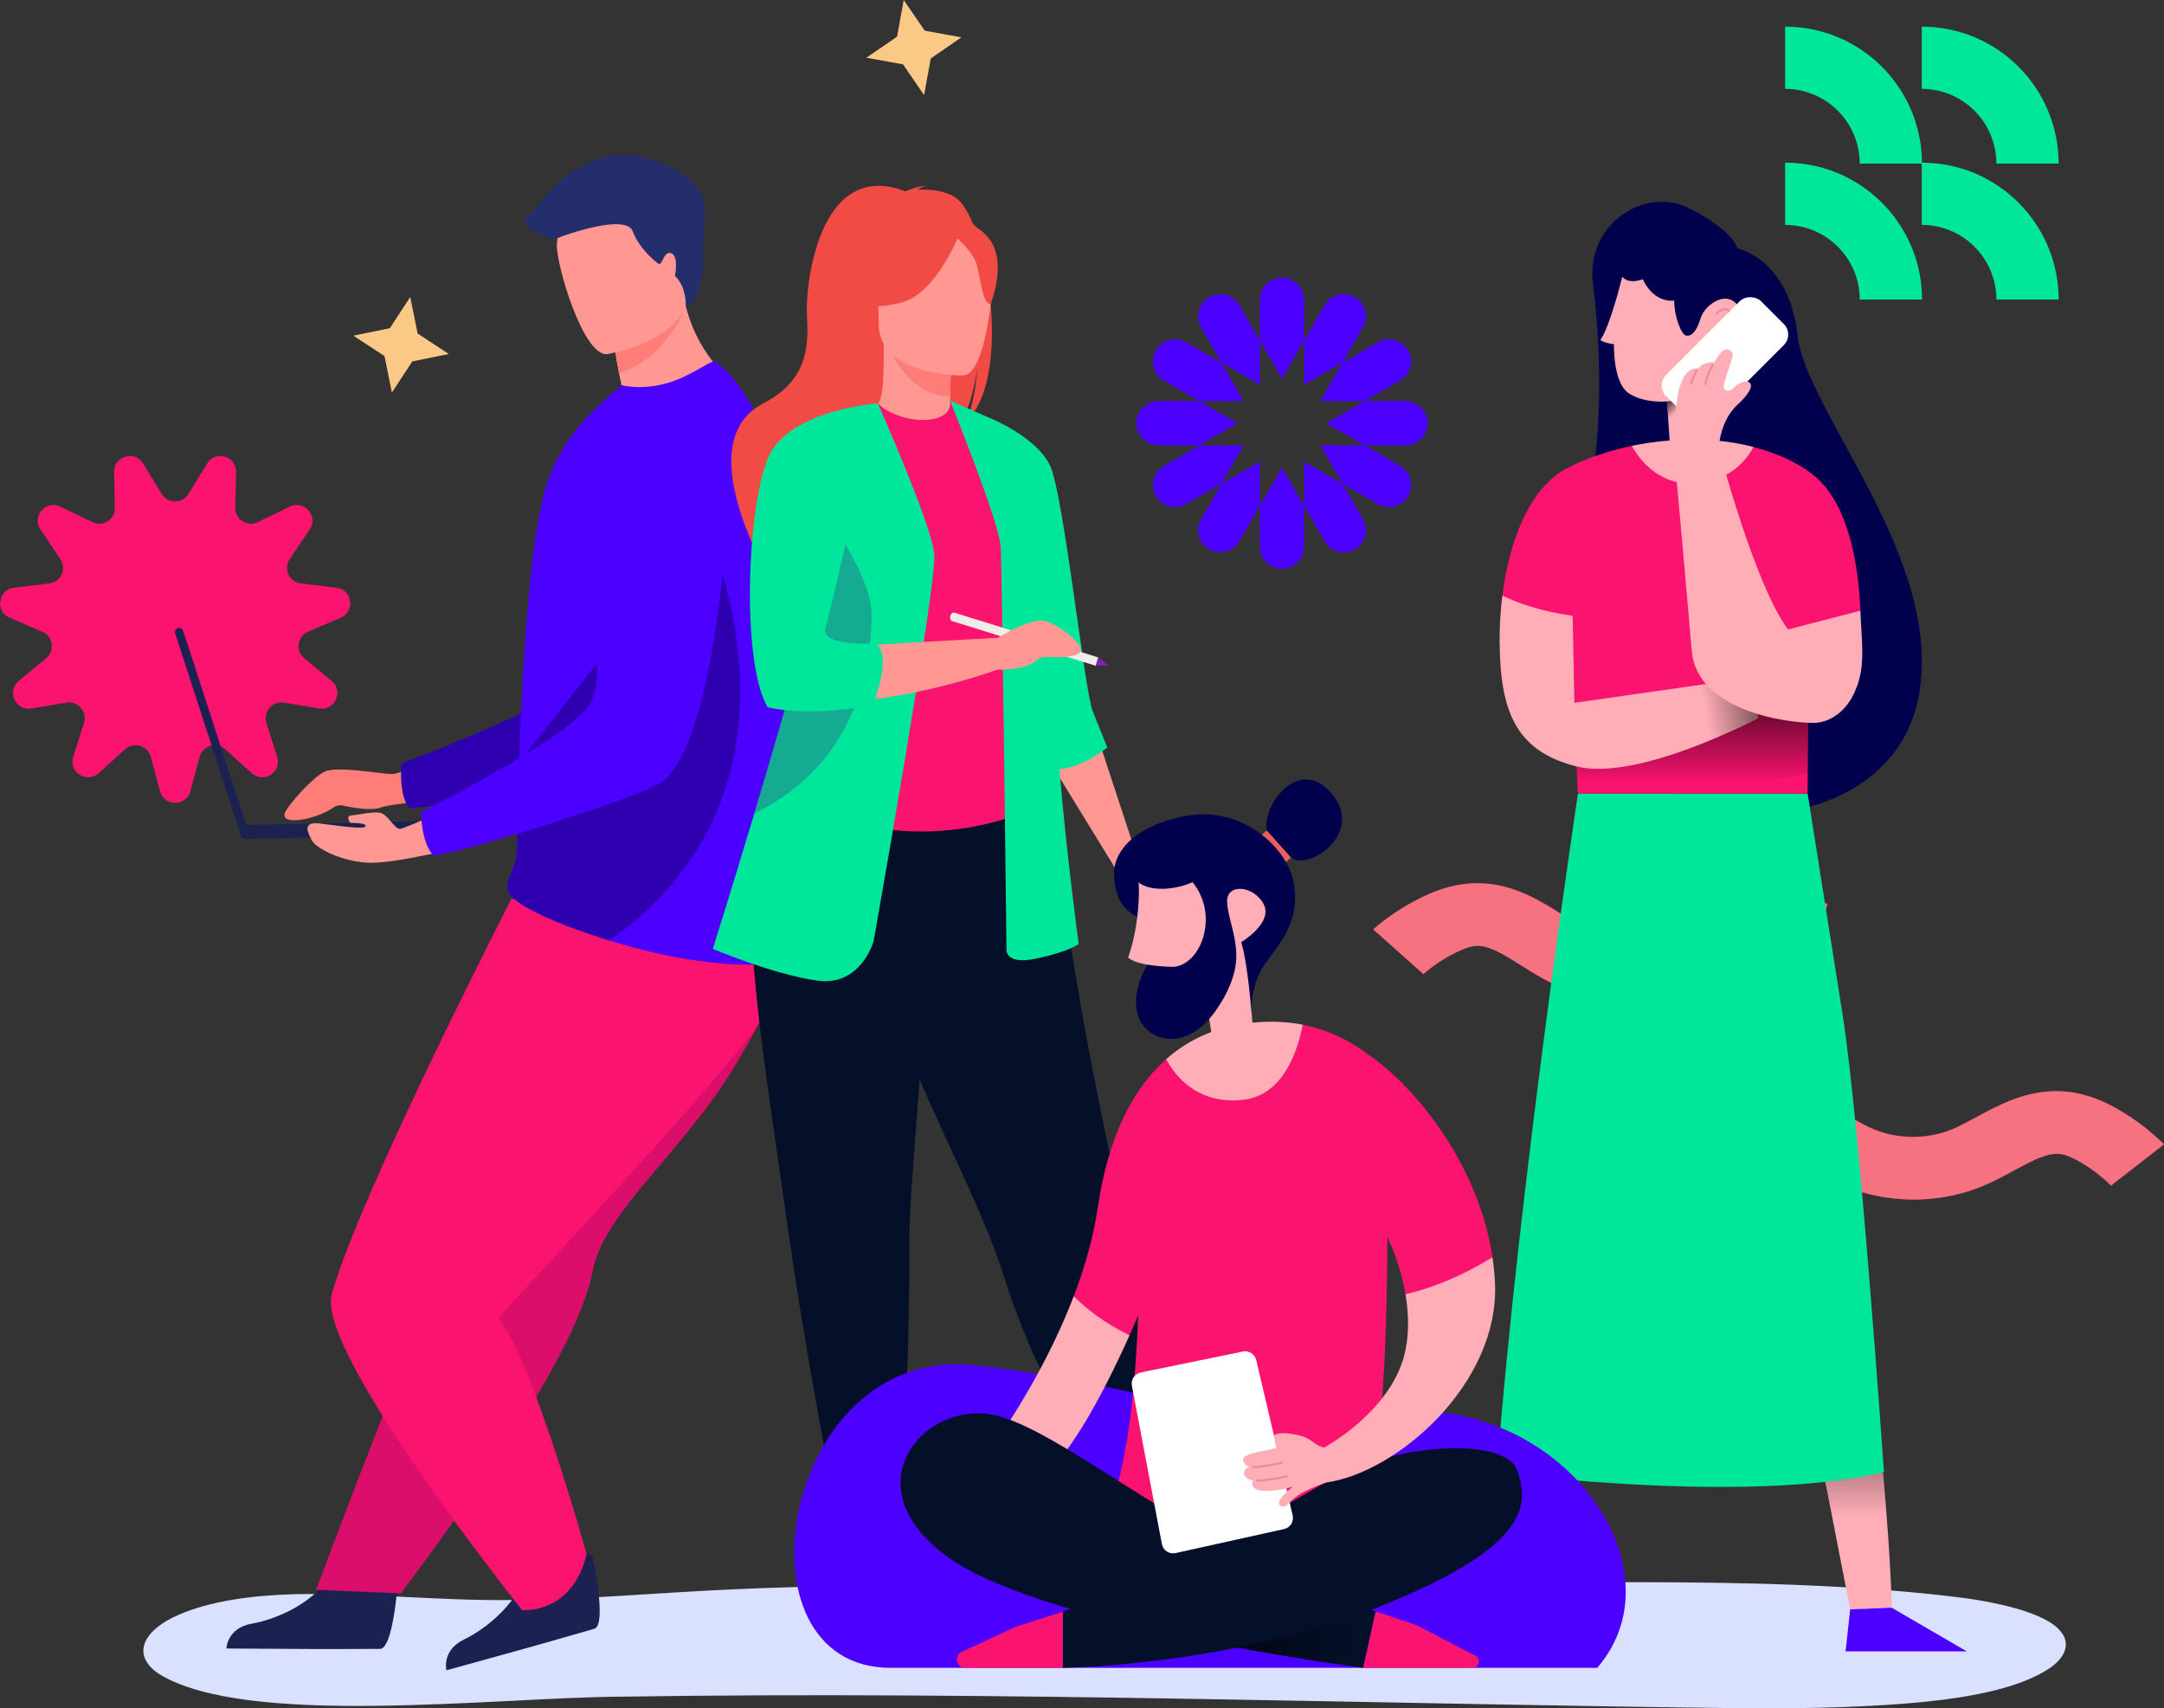 <?xml version="1.0" encoding="UTF-8"?><svg xmlns="http://www.w3.org/2000/svg" xmlns:xlink="http://www.w3.org/1999/xlink" viewBox="0 0 516.01 407.32"><rect x="0" y="0" width="516.01" height="407.32" fill="#333333" stroke="none"/><defs><style>.cls-1{fill:#ff9792;}.cls-2{fill:#2e00b0;}.cls-3{fill:#482480;opacity:.3;}.cls-3,.cls-4{isolation:isolate;}.cls-5{fill:#01004c;}.cls-6{fill:#e95f5c;}.cls-7{fill:#dae1ff;}.cls-8{fill:#eb3668;}.cls-9{fill:#fb1370;}.cls-10{fill:#ffadb7;}.cls-11{fill:#7f22ba;}.cls-12{fill:#1b2251;}.cls-13{fill:#db0e6b;}.cls-14{fill:none;stroke:#ef8998;stroke-linecap:round;stroke-miterlimit:10;stroke-width:.5px;}.cls-15{fill:#fbc986;}.cls-16{fill:#242e6c;}.cls-17{fill:#fff;}.cls-18{fill:#04102a;}.cls-19{fill:#00e69a;}.cls-20{fill:#ff7d78;}.cls-21{fill:#efecea;}.cls-22{fill:#4c00ff;}.cls-23{fill:url(#linear-gradient);}.cls-23,.cls-24,.cls-25,.cls-26,.cls-27,.cls-28{opacity:.5;}.cls-23,.cls-24,.cls-25,.cls-26,.cls-27,.cls-28,.cls-29{mix-blend-mode:overlay;}.cls-30{fill:#f49a89;mix-blend-mode:screen;opacity:.7;}.cls-31{fill:#f24b46;}.cls-24{fill:url(#linear-gradient-2);}.cls-25{fill:url(#linear-gradient-3);}.cls-26{fill:url(#linear-gradient-6);}.cls-27{fill:url(#linear-gradient-7);}.cls-28{fill:url(#linear-gradient-5);}.cls-29{fill:url(#linear-gradient-4);opacity:.75;}</style><linearGradient id="linear-gradient" x1="441.36" y1="362.89" x2="441.36" y2="341.08" gradientUnits="userSpaceOnUse"><stop offset=".06" stop-color="#000" stop-opacity="0"/><stop offset="1" stop-color="#000"/></linearGradient><linearGradient id="linear-gradient-2" x1="364.62" y1="361.62" x2="364.62" y2="340.79" xlink:href="#linear-gradient"/><linearGradient id="linear-gradient-3" x1="437.34" y1="163.94" x2="437.34" y2="155.22" gradientUnits="userSpaceOnUse"><stop offset="0" stop-color="#000"/><stop offset=".92" stop-color="#000" stop-opacity="0"/></linearGradient><linearGradient id="linear-gradient-4" x1="401.48" y1="97.87" x2="398.56" y2="94.73" gradientUnits="userSpaceOnUse"><stop offset=".21" stop-color="#000" stop-opacity="0"/><stop offset="1" stop-color="#000"/></linearGradient><linearGradient id="linear-gradient-5" x1="403.38" y1="187.59" x2="403.38" y2="164.54" gradientUnits="userSpaceOnUse"><stop offset=".03" stop-color="#000" stop-opacity="0"/><stop offset=".69" stop-color="#000"/></linearGradient><linearGradient id="linear-gradient-6" x1="405.59" y1="170.12" x2="418.94" y2="167.77" gradientUnits="userSpaceOnUse"><stop offset=".08" stop-color="#000" stop-opacity="0"/><stop offset="1" stop-color="#000"/></linearGradient><linearGradient id="linear-gradient-7" x1="277.01" y1="384.59" x2="328.02" y2="384.59" gradientUnits="userSpaceOnUse"><stop offset=".42" stop-color="#000"/><stop offset=".94" stop-color="#000" stop-opacity="0"/></linearGradient></defs><g class="cls-4"><g id="Livello_2"><g id="Livello_1-2"><path class="cls-9" d="M353.09,210.59c8,.26,14.31,4.24,19.46,7.49,2.06,1.3,4.01,2.53,5.87,3.43,5.45,2.64,12.43,3.07,18.2,1.12,1.84-.62,3.76-1.53,5.79-2.48,2.06-.97,4.18-1.97,6.55-2.84,8.29-3.06,17.8-3.71,26.8-1.83l-3.78,14.52c-5.53-1.16-11.34-.77-16.36,1.08-1.64.6-3.33,1.4-5.12,2.24-2.4,1.13-4.88,2.3-7.71,3.25-10.45,3.52-22.57,2.78-32.44-1.99-2.75-1.33-5.21-2.88-7.6-4.38-4.1-2.58-7.64-4.82-10.66-4.68-1.3.06-2.97.6-5.1,1.67-2.74,1.37-5.29,3.07-7.58,5.06l-11.97-10.66c3.34-2.91,7.08-5.4,11.1-7.41,2.85-1.42,7.25-3.34,12.56-3.57.66-.03,1.32-.03,1.96-.01Z"/><path class="cls-30" d="M353.09,210.59c8,.26,14.31,4.24,19.46,7.49,2.06,1.3,4.01,2.53,5.87,3.43,5.45,2.64,12.43,3.07,18.2,1.12,1.84-.62,3.76-1.53,5.79-2.48,2.06-.97,4.18-1.97,6.55-2.84,8.29-3.06,17.8-3.71,26.8-1.83l-3.78,14.52c-5.53-1.16-11.34-.77-16.36,1.08-1.64.6-3.33,1.4-5.12,2.24-2.4,1.13-4.88,2.3-7.71,3.25-10.45,3.52-22.57,2.78-32.44-1.99-2.75-1.33-5.21-2.88-7.6-4.38-4.1-2.58-7.64-4.82-10.66-4.68-1.3.06-2.97.6-5.1,1.67-2.74,1.37-5.29,3.07-7.58,5.06l-11.97-10.66c3.34-2.91,7.08-5.4,11.1-7.41,2.85-1.42,7.25-3.34,12.56-3.57.66-.03,1.32-.03,1.96-.01Z"/><path class="cls-9" d="M491.16,260.17c-8-.26-14.56,3.29-19.91,6.19-2.14,1.16-4.17,2.26-6.08,3.03-5.62,2.27-12.61,2.24-18.24-.09-1.8-.74-3.65-1.77-5.61-2.86-1.99-1.1-4.04-2.24-6.35-3.27-8.07-3.6-17.52-4.88-26.62-3.6l2.81,14.74c5.6-.79,11.37-.02,16.25,2.16,1.59.71,3.23,1.62,4.96,2.58,2.32,1.29,4.72,2.62,7.48,3.76,10.19,4.21,22.34,4.27,32.5.16,2.84-1.15,5.39-2.53,7.87-3.87,4.26-2.31,7.94-4.3,10.94-3.97,1.29.14,2.92.8,4.98,2,2.64,1.54,5.08,3.41,7.23,5.55l12.64-9.84c-3.14-3.12-6.7-5.86-10.59-8.13-2.75-1.61-7.02-3.81-12.3-4.39-.66-.07-1.31-.12-1.96-.14Z"/><path class="cls-30" d="M491.16,260.17c-8-.26-14.56,3.29-19.91,6.19-2.14,1.16-4.17,2.26-6.08,3.03-5.62,2.27-12.61,2.24-18.24-.09-1.8-.74-3.65-1.77-5.61-2.86-1.99-1.1-4.04-2.24-6.35-3.27-8.07-3.6-17.52-4.88-26.62-3.6l2.81,14.74c5.6-.79,11.37-.02,16.25,2.16,1.59.71,3.23,1.62,4.96,2.58,2.32,1.29,4.72,2.62,7.48,3.76,10.19,4.21,22.34,4.27,32.5.16,2.84-1.15,5.39-2.53,7.87-3.87,4.26-2.31,7.94-4.3,10.94-3.97,1.29.14,2.92.8,4.98,2,2.64,1.54,5.08,3.41,7.23,5.55l12.64-9.84c-3.14-3.12-6.7-5.86-10.59-8.13-2.75-1.61-7.02-3.81-12.3-4.39-.66-.07-1.31-.12-1.96-.14Z"/><path class="cls-9" d="M80.18,140.13l-8.45-1.03c-2.77-.34-4.2-3.48-2.64-5.79l4.76-7.07c2.13-3.16-1.29-7.1-4.72-5.45l-7.67,3.7c-2.51,1.21-5.41-.65-5.35-3.44l.18-8.51c.08-3.81-4.92-5.28-6.91-2.03l-4.45,7.26c-1.46,2.38-4.91,2.38-6.36,0l-4.45-7.26c-1.99-3.25-6.99-1.78-6.91,2.03l.18,8.51c.06,2.79-2.84,4.65-5.35,3.44l-7.67-3.7c-3.43-1.65-6.84,2.29-4.72,5.45l4.75,7.07c1.56,2.31.12,5.45-2.64,5.79l-8.45,1.03c-3.78.46-4.52,5.62-1.03,7.13l7.82,3.37c2.56,1.1,3.05,4.52.91,6.3l-6.55,5.44c-2.93,2.43-.76,7.18,2.99,6.55l8.4-1.39c2.75-.45,5.01,2.15,4.17,4.81l-2.57,8.12c-1.15,3.63,3.24,6.45,6.06,3.9l6.32-5.71c2.07-1.87,5.38-.9,6.11,1.79l2.23,8.22c1,3.68,6.21,3.68,7.21,0l2.23-8.22c.73-2.69,4.04-3.66,6.11-1.79l6.32,5.71c2.82,2.55,7.21-.27,6.06-3.9l-2.57-8.12c-.84-2.66,1.42-5.26,4.17-4.81l8.4,1.39c3.76.62,5.92-4.12,2.99-6.55l-6.55-5.44c-2.14-1.78-1.65-5.2.91-6.3l7.82-3.37c3.5-1.51,2.75-6.67-1.03-7.13Z"/><path class="cls-7" d="M37.81,399.05c20.82,12.99,80.32,5.63,110.45,5.48,89.92-1.37,179.8,1.79,269.69,2.79,7.27.01,14.52-.06,21.74-.31,17.38-.71,38.65-2.14,49.26-9.41,3.56-2.51,4.87-5.85,2.35-8.7-3.63-4.54-16.05-7.14-25.97-8.27-24.63-2.88-50.18-3.36-75.44-3.4-61.49.19-122.98.42-184.46.87-10.51.13-20.99.38-31.45.88-17.29.77-34.47,2.42-51.87,2.51-17.3.23-34.81-1.79-51.94-1.39-10.23.29-20.02,1.63-27.51,4.89-8.52,3.64-11.42,9.52-4.94,13.99l.1.07Z"/><path class="cls-12" d="M94.94,376.23s-1.03,16.67-4.26,16.91c-.43.03-16.36.03-16.36.03l-20.33-.12s.13-4.9,6.08-5.93c5.94-1.04,15.89-5.21,19.49-13.07,3.79-8.26,15.38,2.18,15.38,2.18Z"/><path class="cls-20" d="M105.79,179.1s-9.6,5.46-12.29,5.46c-2.69,0-13.24-2.04-16.18-.54-2.94,1.5-8.26,7.55-9.26,9.52-1.8,3.55,7.23,1.98,11.49-1.04.62-.44,1.39-.6,2.13-.44,2.21.48,6.8,1.32,9.02.5,2.98-1.1,18.68-2.33,18.68-2.33l-3.6-11.13Z"/><path class="cls-2" d="M178.82,104.76s-9.95,70.72-26.43,77.06c-8.13,3.13-44.06,10.21-54.69,10.92,0,0-2.6-2.11-1.97-10.71,0,0,37.64-13.82,42.99-21.34,7.96-11.19-4.94-45.7,5.05-56.2,9.99-10.51,26.81-15.02,35.05.27Z"/><path class="cls-13" d="M175.46,253.76c-2.9,4.92-6.26,9.54-9.72,13.91-10.69,13.5-22.34,24.63-24.36,35.16-.4,2.1-1.04,4.36-1.88,6.74-.85,2.41-1.89,4.94-3.1,7.56-4.54,9.86-11.33,20.9-18.1,30.94-11.71,17.36-22.73,31.84-22.73,31.84l-20.2-.86c.81-2.02,9.62-25.99,21.41-55.28,4.79-11.89,9.88-24.54,14.79-36.73.65-1.63,1.31-3.25,1.96-4.86,1.5-3.73,2.98-7.41,4.42-10.98,11.07-27.5,19.88-49.4,19.88-49.4,0,0,44.23-16.76,48.83-5.9,3.79,8.95.7,17.72-11.18,37.87Z"/><path class="cls-12" d="M141.26,370.9s3.55,16.32.51,17.43c-.4.15-15.73,4.49-15.73,4.49l-19.59,5.43s-1.21-4.75,4.23-7.37c5.44-2.62,13.87-9.35,15.19-17.89,1.39-8.98,15.39-2.1,15.39-2.1Z"/><path class="cls-9" d="M124.51,383.89s11.9,1.15,15.37-13.36c0,0-12.78-45.86-20.63-55.58-.36-.44-.27-.94.21-1.47,5.93-6.68,53.65-57.23,62.25-70.62,2.97-4.61,4.65-8.99,5.56-12.82,1.95-8.17.41-13.81.41-13.81l-65.75-1.9s-36.48,71.1-42.83,94.3c-3.78,13.81,45.41,75.26,45.41,75.26Z"/><path class="cls-9" d="M119.46,313.48c5.93-6.68,53.65-57.23,62.25-70.62,2.97-4.61,4.65-8.99,5.56-12.82v-8.32l-27.94-4.4s-7.92,24.38-31.39,33.53c-21.98,8.56-8.03,60.73-8.47,62.62Z"/><path class="cls-1" d="M139.92,100.3c13.3,3.44,35.35-8.89,35.35-8.89,0,0-8.56-5.75-11.73-18.39-.16-.64-.3-1.29-.44-1.96-1.39-.3-4.02-.85-6.83-1.45l-10.16,9.1s.23,3.78,1.5,10.27c.22,1.13.47,2.35.76,3.65-5.45,3.38-8.46,7.67-8.46,7.67Z"/><path class="cls-22" d="M189.35,155.44c-1.91,25.62.6,64.6-1.56,71.34-1.87,5.82-23.12,2.36-31.6.42-3.14-.72-6.94-1.75-10.87-2.96-10.96-3.39-22.9-8.24-24.18-11.83-.05-.14-.09-.28-.12-.41-.12-.52-.09-1.01.02-1.51.43-1.83,2.07-3.82,2.27-8.36.22-5.07.18-11.04.37-17.45,0-.72.02-1.51.1-2.23v-.26c0-.14,0-.27.01-.41.18-7.16.56-14.68.99-22.14.28-4.69.59-9.33.96-13.77.96-11.48,2.24-21.69,3.95-28.14,2.78-10.52,8.93-17.38,14.52-22.41l4.04-3.47c4.51.99,9.85.33,14.67-1.95,5.22-2.48,7.03-4.26,7.93-3.59,12.06,9.3,20.73,37.82,18.48,69.14Z"/><path class="cls-2" d="M145.32,224.24c-10.96-3.39-22.9-8.24-24.18-11.83-.05-.14-.09-.28-.12-.41,0-.5.01-1.01.02-1.51.43-1.83,2.07-3.82,2.27-8.36.22-5.07.18-11.04.37-17.45,0-.72.02-1.51.1-2.23v-.26c0-.14,0-.27.01-.41l44.29-56.43s29.77,62-22.77,98.9Z"/><path class="cls-20" d="M146.11,78.72s.23,3.78,1.5,10.27c9.92-3.21,14.42-12.17,15.92-15.97-.16-.64-.3-1.29-.44-1.96-1.39-.3-4.02-.85-6.83-1.45l-10.16,9.1Z"/><path class="cls-1" d="M144.77,84.44s21.64-3.61,19.18-17.05c-2.46-13.44-1.32-22.96-15.23-21.22-13.92,1.74-15.66,7.35-15.93,12.04-.27,4.69,6.29,26.82,11.98,26.23Z"/><path class="cls-12" d="M112.74,195.57l-54.01,1.15-15.05-46.3c-.17-.53-.74-.82-1.26-.64h0c-.53.17-.82.74-.64,1.26l15.64,48.12c.17.52.66.87,1.21.86l54.19-1.16-.07-3.3Z"/><path class="cls-1" d="M111.71,201.5s-17.71,4.67-24.35,4.18c-6.64-.49-12.16-3.65-13-5.3s-2.59-4.57,1.93-4.03c4.52.54,10.69,1.5,10.89.63.19-.87-3.69-.79-3.69-.79,0,0-1.17-1.7.3-1.77,1.48-.06,5.78-1.23,7.38-.43,1.6.8,3.07,3.75,4.24,3.63,1.17-.12,14.82-6.15,14.82-6.15l1.48,10.02Z"/><path class="cls-22" d="M174.43,107.66s-2.09,71.39-17.77,79.5c-7.74,4-42.67,15.01-53.15,16.89,0,0-2.82-1.81-3.14-10.43,0,0,35.89-17.89,40.38-25.95,6.68-11.99-9.95-44.87-1.18-56.42,8.77-11.54,24.99-17.88,34.86-3.6Z"/><path class="cls-16" d="M163.53,73.02s.25-4.61-2.6-7.25c0,0,.99-4.62-.84-5.38-1.83-.76-2.21,3.12-3.05,2.51-.84-.61-4.57-3.51-6.17-7.77-1.6-4.27-16.25.9-17.95,1.67-1.71.77-7.19-2.05-8.26-4.34,0,0,3.05-2.44,4.42-4.27,1.37-1.83,10.97-14.17,24.38-10.67,13.41,3.51,15.24,9.91,14.48,15.39-.76,5.49,1.08,18.26-4.41,20.1Z"/><path class="cls-1" d="M305.04,389.69v-2.42s-11.22-12.45-14.67-18.79l-9.47-17.49-12.4,3.07,15.74,22.3,20.8,13.34Z"/><path class="cls-31" d="M235.84,68.72c2.17-8.91-.97-13.06-3.81-15.27-1.34-3.28-2.88-5.64-4.45-6.54-2.86-1.63-6.29-1.8-8.69-1.66.62-.64,1.83-.87,1.83-.87-1.49-.22-4.81,1.25-4.81,1.25-20.68-7.97-23.93,22.48-23.5,29.56.43,7.07.37,15.41-10.39,20.98-20.53,10.64,6.82,50.71,6.82,50.71-.52-5.72,25.86-35.89,39.62-44.92,3.35-4.93,4.54-13.64,4.63-14.33-.58,6.91-1.76,10.78-2.82,12.97,6.27-5.77,7.2-19.63,5.54-31.88Z"/><path class="cls-1" d="M227.67,102.41c.07.03-6.64,3.52-11.69,2.14-4.75-1.3-7.85-7.45-7.79-7.47,2.01-.4,2.59-3.16,2.55-15.04l.91.18,15.29,3.03s-.35,4.81-.36,9.35c-.01,3.81.22,7.42,1.09,7.82Z"/><path class="cls-20" d="M226.93,85.24s-.35,4.81-.36,9.35c-8.56-.24-13.08-8.05-14.93-12.37l15.29,3.03Z"/><path class="cls-18" d="M287.88,362.36l-8.11.25-8.77.27s-20.26-22.56-31.63-58.73c-.27-.84-.54-1.69-.84-2.55-6.22-18.14-19.12-40.91-25.91-61.52-1.08-3.28-2.05-6.37-2.92-9.3-.28-.94-.55-1.86-.81-2.76-5.01-17.4-6.46-28.83-7.8-41.04l49.08.39s7.92,83.36,37.72,174.99Z"/><path class="cls-9" d="M243.29,159.18c-.12,23.35,3.43,33.37,3.43,33.37,0,0-21.01,10.68-45.99,2.82-.29-.09-18.44-4.23-18.44-4.23.42-.95,4.04-16.31,4.45-17.18,5.27-11.32,7.13-17.17,7.76-20.65,1.16-6.5,1.19-13.22.61-19.57-1.52-16.79-6.06-30.73-6.06-30.73,6.8-1.55,13.18-4.27,20.26-6.92,1.63,2.03,6.61,4.15,10.93,4.05,4.97-.11,6.59-2.24,6.33-4.56,5.3,2.95,9.53,5.74,9.53,5.74,4.51,7.83,13.64,15.43,14.3,27.43.16,2.95-7.11,29.78-7.11,30.43Z"/><path class="cls-1" d="M229.79,89.53s-20.24.33-20.26-12.28c-.01-12.61-2.64-21.06,10.29-21.81,12.93-.75,15.44,4.06,16.47,8.27,1.03,4.21-1.23,25.4-6.5,25.81Z"/><path class="cls-31" d="M229.04,55.14s-5.54,14.79-14.05,16.98c-8.51,2.19-12.2-.09-12.2-.09,0,0,6.53-5.18,7.88-14.23,0,0,14.19-9.7,18.37-2.66Z"/><path class="cls-31" d="M227.67,56.34s4.14,3.3,5.15,6.51c1.01,3.21,1.46,9.82,3.39,9.6,0,0,4.18-10.06-.52-15.74-4.98-6.03-8.02-.37-8.02-.37Z"/><path class="cls-1" d="M214.62,386.65c-.69-3.79-2-10.34-2-10.34l.3-23.25h-14.12l5.28,22.25c.11,1.03.4,5.04-1.09,9.29,0,0-1.36,6.18,4.73,6.29,6.09.11,7.58-.46,6.89-4.25Z"/><path class="cls-8" d="M203,384.6s-1.15,7.39-.46,10.49c0,0,1.8.12,6.22.12,4.19,0,6.43-.12,6.43-.12,0,0,.13-7.95-.99-10.65,0,0-4.31,6.47-11.2.16Z"/><polygon class="cls-1" points="261.64 175.39 271.21 204.54 265.75 206.73 249.94 180.97 261.64 175.39"/><path class="cls-8" d="M312.26,395.09s-12.22.23-14.28,0c-2.07-.23-3.66-3.97-5.9-8.45-.92-1.83-2.97-2.84-5.08-3.4l.1,11.85h-3.1l-3.2-12.5c-1.99-3.65-.48-6.94.92-9.83,1.63,0,6.32,1.09,14.61,10.43,2.72,3.07,5.73,4.16,8.72,4.07.04.03.08.05.12.07,6.89,3.1,7.1,7.76,7.1,7.76Z"/><path class="cls-19" d="M264.02,178.22s-1.48-3.8-3.45-8.61c-1.97-4.8-6.91-51.59-10.17-58.57-3.26-6.97-14.54-11.45-14.54-11.45l-9.3-4.02s11.71,28.94,12.06,34.79c.34,5.86,1.38,95.76,1.38,95.76,0,0-.69,4.13,7.23,2.41,7.92-1.72,9.99-3.44,9.99-3.44,0,0-2.88-21.06-4.6-41.73,5.72-.35,11.4-5.14,11.4-5.14Z"/><path class="cls-18" d="M279.77,362.61l-8.77.27s-20.26-22.56-31.63-58.73c-.27-.84-.54-1.69-.84-2.55-6.22-18.14-19.12-40.91-25.91-61.52-1.08-3.28-2.05-6.37-2.92-9.3-.28-.94-.55-1.86-.81-2.76l7.23-5.48s21.7,35.14,28.41,68.2c5.84,28.72,29.2,63.28,35.25,71.88Z"/><path class="cls-18" d="M216.86,293.82c.12,16.08-.69,53.05-2.78,68.35h-7.77c-4.3,0-6.44-.06-6.44-.06-5.25-26.61-8.99-48.63-11.71-67.6-2.23-15.57-4.22-28.92-5.74-40.41-1.54-11.56-2.6-21.25-2.99-29.43-.06-1.29-.1-2.54-.13-3.76-.02-1.22-.03-2.41-.02-3.57l42.4-4.13c-.53,28.17-4.89,71.26-4.82,80.6Z"/><path class="cls-18" d="M206.3,362.17c-4.3,0-6.44-.06-6.44-.06-5.25-26.61-8.99-48.63-11.71-67.6-2.23-15.57-4.22-28.92-5.74-40.41-1.54-11.56-2.6-21.25-2.99-29.43l15.56,9.15s-9.93,3.5-6.14,30.03c3.79,26.52,12.19,94.56,17.46,98.32Z"/><path class="cls-19" d="M208.31,224.41s-2.99,10.79-13.32,9.41c-10.33-1.38-25.03-7.58-25.03-7.58,0,0,4.42-13.95,9.91-32.29,6.65-22.19,14.88-50.8,18.76-68.85,1.09-5.06,1.83-9.28,2.11-12.3l8.57-16.63s12.78,28.69,13.47,35.92c.69,7.23-14.47,92.32-14.47,92.32Z"/><path class="cls-1" d="M197.99,131.01l11.32-34.85s-14.29,4.24-21.46,7.87c0,0-4.48,5.78-7.26,19.12,0,0-2.93,32.02,3.61,43.73,0,0,20.67,4.13,53.74-7.23v-7.58s-36.17,1.89-43.57,2.76l3.63-23.81Z"/><path class="cls-3" d="M207.85,147.25c-.46,11.71-3.22,34.45-27.79,46.62-.07.03-.13.07-.2.09,6.65-22.19,14.88-50.8,18.76-68.85,4.51,6.74,9.48,15.69,9.23,22.14Z"/><path class="cls-19" d="M209.3,96.17s-20.98,1.48-26.03,12.73c-5.05,11.25-6.66,48.68-.23,59.71,0,0,8.85,2.52,24.51-.41.19-.04.38-.07.58-.11,0,0,4.99-12.23.52-14.64,0,0-13.2.69-11.83-3.67,1.38-4.36,12.48-53.61,12.48-53.61Z"/><path class="cls-21" d="M261.89,156.75l-.62,1.99-34.42-10.71s-.46-.52-.23-1.22c.25-.77.85-.77.85-.77l34.42,10.71Z"/><polygon class="cls-11" points="264.38 158.63 261.89 156.75 261.28 158.74 264.38 158.63"/><path class="cls-1" d="M269.85,203.74s8.73,4.82,9.88,8.5c1.15,3.68.36,11.37-1.03,11.26-1.39-.11-3.45-8.27-4.6-8.85-1.15-.57-2.76-2.3-2.76-1.03s1.15,3.56.57,3.91c-.57.34-2.41-3.22-3.68-3.91-1.26-.69-1.79-6.37-3.02-7.9-1.23-1.53,4.63-1.98,4.63-1.98Z"/><path class="cls-1" d="M237.93,152.07s7.81-4.81,11.08-4.07c3.28.74,11.62,6.79,7.61,8.1-4.02,1.31-7.27-.06-8.81.89-1.54.95-2.68,2.69-9.88,2.67-7.2-.02,0-7.58,0-7.58Z"/><path class="cls-5" d="M378.41,120.24c3.96-15.69,3.3-38.11,1.45-52.48-1.85-14.37,12.33-23.47,22.98-18.07,10.65,5.41,11.44,9.49,11.44,9.49,0,0,12.4,2.63,14.37,20.87,1.98,18.23,35.6,54.02,28.68,86.86-6.92,32.84-58.29,34.11-63.37,13s-15.56-59.68-15.56-59.68Z"/><path class="cls-10" d="M449.03,351.3c2.04,23.01,2.04,32.01,2.04,32.01l-9.89.4-8.31-42.63,16.15,10.22Z"/><polygon class="cls-22" points="440.09 393.73 441.18 383.71 451.07 383.32 468.97 393.73 440.09 393.73"/><path class="cls-23" d="M449.03,351.3l-16.15-10.22,4.25,21.81c4.26-.46,8.51-1.05,12.72-1.78-.23-2.94-.5-6.2-.82-9.81Z"/><path class="cls-10" d="M356.92,351.01c-2.04,23.01-2.04,32.3-2.04,32.3l9.89.4,8.31-42.92-16.15,10.22Z"/><polygon class="cls-17" points="365.85 393.73 364.76 383.71 354.87 383.32 336.97 393.73 365.85 393.73"/><path class="cls-24" d="M356.18,359.81c3.71.59,8.04,1.22,12.86,1.81l4.03-20.83-16.15,10.22c-.28,3.2-.53,6.12-.74,8.8Z"/><path class="cls-9" d="M443.61,145.61c-.51-13.22-3.68-27.29-12.19-33.08l-1.34,17.47-3.74,20.08c3.74-.41,12.88-2.8,17.26-4.47Z"/><path class="cls-25" d="M431.16,163l11.49.94c.39-2.54.68-5.44.86-8.54-5.82-.59-10.44.37-12.31.87l-.03,6.73Z"/><path class="cls-19" d="M356.92,351.01s58.55,7.92,92.31,0c0,0-5.66-82.47-9.88-109.24-4.22-26.77-8.32-52.57-8.32-52.57h-54.76s-14.21,94.29-19.35,161.81Z"/><path class="cls-10" d="M398.23,106.59s5.84,2.67,10.78,0v-21.07s9.07-3.46,6.49-10.58c-2.57-7.12-8.97-2.44-9.96.86s-2.2,4.42-3.47,4.22-2.92-5.08-2.85-8.37c0,0-4.62.92-7.52-5.08,0,0-3.22,1.38-4.87-.59,0,0-2.84,11.67-5.21,15.1,0,0,.92.73,3.23.99,0,0-.26,9.16,3.49,11.67,3.76,2.51,9.16,1.98,9.16,1.98l.73,10.88Z"/><path class="cls-14" d="M409.18,74.8c.69-.62,1.52-1.09,2.19-1.09.85,0,1.44,1.13,1.78,2.08.41,1.14.34,2.16,0,3.05"/><path class="cls-14" d="M412.71,74.8s-1.08.88-1.63,2.12"/><path class="cls-29" d="M403.62,94.28s-2.85,1.24-6.11,1.43l.27,4.06h0c4.33-.54,5.84-5.5,5.84-5.5Z"/><path class="cls-9" d="M418.13,106.58l-13.61,6.54-15.41-6.8c-9.26,1.93-14.85,5.02-14.85,5.02,0,0,.99,63.1,2.01,77.87h54.76l.4-76.68s-4.54-3.67-13.29-5.94Z"/><path class="cls-10" d="M443.61,145.61l-17.26,4.47-1.33,3.96,17.64,9.91c2.19-5.57,1.25-10.64.95-18.33h0Z"/><path class="cls-28" d="M376.07,185.83c6.53,1.04,29.89,4.04,54.98-1.4l.1-19.88-55.54,9.21c.15,4.74.3,8.9.46,12.08Z"/><path class="cls-10" d="M404.13,104.81c-5.66-.03-10.73.61-15.02,1.5,1.71,3.1,6.53,9.83,15.81,8.91,7.6-.75,11.43-5.37,13.21-8.65-3.86-1-8.53-1.74-14-1.77Z"/><path class="cls-10" d="M417.84,161.51l-42.41,6.06-.43-20.76-16.76-4.81h0c-.46,3.65-.67,7.32-.65,10.87.1,16.52,3.68,26.18,18.35,29.87,14.67,3.69,43.22-11.48,43.22-11.48l-1.32-9.76Z"/><path class="cls-26" d="M407.46,176.67c6.79-2.79,11.7-5.39,11.7-5.39l-1.32-9.76-12.99,1.86c.17,3.95.8,8.87,2.61,13.3Z"/><path class="cls-9" d="M375,146.82l1.34-15.6-2.08-19.88c-9.32,4.37-14.34,17.31-16.02,30.67,3.41,1.67,8.88,3.7,16.76,4.81Z"/><rect class="cls-17" x="395.31" y="78.44" width="32" height="14.82" rx="3.55" ry="3.55" transform="translate(59.77 315.98) rotate(-45)"/><path class="cls-10" d="M426.35,150.07c-8.01-10.73-16.54-43.35-16.54-43.35.65-5.89,2.89-8.76,4.66-10.38,1.77-1.62,3.57-3.83,2.91-4.89-.66-1.06-2.72-.33-3.79.89-1.07,1.22-3.27,1.4-2.3-1.53.63-1.9,1.37-4.24,1.81-5.64.22-.7-.12-1.46-.79-1.76-.58-.26-1.26-.11-1.68.37-1.11,1.27-1.88,2.63-1.88,2.63-2.77-.21-3.86,1.45-3.86,1.45,0,0-3.51-.93-4.8,6.35-1.14,6.48-.93,13.26-.93,13.26,0,0,3.05,33.62,4.24,47.73s22.21,17.16,28.97,17.16c5.93,0,12.87-6.35,11.33-19.72l-17.33-2.59Z"/><path class="cls-14" d="M404.59,88.34c-.8,1.38-1.31,3.04-1.31,3.04"/><path class="cls-14" d="M408.34,87.1c-1.26,2.32-1.69,4.41-1.69,4.41"/><path class="cls-10" d="M427.11,163.71s.09-4,3.03-4.52c3.73-.66,3.99,3.93,3.67,6.05-.41,2.66-3.32,2.15-3.35-1.53h-3.35Z"/><path class="cls-10" d="M432.35,159.57s.28-1.38,2.27-1.18c1.98.2,3.2,4.05,2.33,6.88-1.03,3.37-3.3,3.2-3.98,1.27-.68-1.93-.62-6.98-.62-6.98Z"/><path class="cls-22" d="M212.4,397.66c-38.9,0-25.98-77.27,19.91-72.13,45.89,5.14,57.37,16.09,98.51,11.25,41.14-4.84,70.81,36.88,50.04,60.88h-168.46Z"/><path class="cls-10" d="M269.35,318.36l-13.31-9.32c-7.95,20.83-20.4,37.23-20.4,37.23l11.67,6.78c8.16-5.18,17.89-25.41,22.04-34.69h0Z"/><path class="cls-9" d="M330.19,254.72c-4.73-4.32-10.93-8.73-19.55-10.4l-14.76,12.58-17.78-4.37h0c-7.79,6.86-13.81,18.16-16.34,35.43-1.06,7.22-3.16,14.38-5.71,21.09,2.8,2.84,7.11,6.32,13.31,9.32,1.28-2.86,2.03-4.7,2.03-4.7,0,0-.73,28.68-5.87,43.32l22.75,16.81s32.44,2.18,38.57-20.97c6.13-23.14,3.36-98.11,3.36-98.11Z"/><path class="cls-10" d="M296.96,244.04c-6.78.91-13.28,3.56-18.87,8.48,1.55,3.02,6.78,11,18.33,9.71,9.39-1.05,12.91-11.18,14.22-17.92-4.01-.78-8.53-.97-13.68-.28Z"/><rect class="cls-6" x="299.83" y="200.85" width="8.68" height="2.18" transform="translate(252.09 -159.43) rotate(48.22)"/><path class="cls-5" d="M302.09,197.98c-1.17-5.91,7.2-17.2,14.7-9.57,9.51,9.68-4.73,19.5-8.91,16.05l-5.79-6.47Z"/><path class="cls-5" d="M273.62,230s-4.15,6.39-2.24,12.19c1.91,5.8,10.29,8.43,16.95.75l10.11-1.61s-.5-6.4,3.33-11.67c3.83-5.27,8.12-10.09,6.8-18.79s-12.59-18.99-26.04-16.29c-13.45,2.7-17.08,9.49-16.88,13.91.2,4.42,1.19,8.77,7.38,10.88l.59,10.62Z"/><path class="cls-10" d="M289.15,247.9s4.35.89,9.69-1.29c0,0-.99-15.92-2.87-21.96,0,0,7.71-4.65,5.34-9.1-2.37-4.45-8.9-5.04-8.7-.49.2,4.55,3.32,10.09,1.76,16.52-1.56,6.43-6.04,11.37-6.04,11.37l.82,4.95Z"/><path class="cls-10" d="M273.62,230s-3.11-.42-4.63-1.67c0,0,1.46-3.81,2.15-9.35.69-5.54.36-8.64.36-8.64,0,0,1.25,1.5,5.34,1.57,4.09.07,7.52-1.57,7.52-1.57,0,0,3.69,4.02,3.1,10.22-.59,6.2-4.48,10.02-7.98,9.96-3.49-.07-5.87-.52-5.87-.52Z"/><path class="cls-18" d="M328.02,384.2l-2.97,13.46s-75.36-9.7-98.7-26.18c-23.34-16.48-6.92-36.85,9.69-34.28,16.62,2.57,49.06,33.35,91.98,47Z"/><path class="cls-9" d="M325.05,397.66h26.06c1.6,0,2.13-2.15.71-2.89l-13.97-7.27-9.82-3.31-2.97,13.46Z"/><path class="cls-27" d="M300.17,372.63l-23.16,16.53c15.96,3.55,31.34,6.06,40.23,7.4,2.86-1.27,6.27-3.45,9.64-7.19l1.14-5.17c-9.86-3.13-19.16-7.18-27.84-11.57Z"/><path class="cls-18" d="M253.42,384.28v13.38s40.55-.53,75.96-14.77c35.41-14.24,35.21-24.13,32.44-32.24-2.77-8.11-28.48-6.53-43.52,1.58s-37.11,23.1-64.88,32.04Z"/><path class="cls-9" d="M253.42,384.28l-11.34,3.63-12.77,5.95c-1.94.9-1.3,3.81.84,3.81h23.27v-13.38Z"/><path class="cls-17" d="M299.55,324.27l8.69,37.04c.34,1.47-.58,2.93-2.05,3.26l-25.89,5.73c-1.49.33-2.96-.64-3.24-2.14l-7.16-37.77c-.28-1.45.67-2.85,2.11-3.15l24.36-5c1.43-.29,2.84.61,3.18,2.03Z"/><path class="cls-10" d="M355.89,299.76l-20.75,8.82h0c.89,5.25.86,10.45-.4,14.98-3.76,13.45-19.02,21.59-19.02,21.59-2.87-.74-2.5-2.25-6.77-3.1-4.27-.85-5.19.2-5.19.2l.72,2.96c-2.62.71-7.92,1.33-8.06,2.66-.14,1.33,1.55,1.94,1.55,1.94,0,0-1.43.27-1.3,1.6.14,1.33,2.26,1.62,2.26,1.62-.63.44-.73,2.37,2.71,2.44s6.62-1.01,6.62-1.01c0,0-2.19,1.76-2.99,2.99-1.11,1.69.92,2.18,1.61,1.45.69-.72,1.75-2.16,4.95-3.65,3.2-1.49,4.55-1.8,4.55-1.8,16.51-2.31,41.29-23.38,40.1-47.71-.1-2.02-.31-4.02-.61-5.99Z"/><path class="cls-9" d="M326.21,251.4s-14.61,21.13-4.72,30.22c6.56,6.04,11.9,16.6,13.66,26.95,4.94-1.11,12.16-3.54,20.75-8.82-3.29-21.79-18.05-40.42-29.68-48.36Z"/><path class="cls-14" d="M305.69,348.74s-4.61,1.05-6.9,1.1"/><path class="cls-14" d="M306.86,351.98c-1.16.34-5.04.98-7.14,1.06"/><polygon class="cls-15" points="107.02 84.4 98.31 86.17 93.45 93.6 91.68 84.89 84.25 80.03 92.95 78.26 97.82 70.83 99.59 79.53 107.02 84.4"/><polygon class="cls-15" points="229.26 8.9 221.94 13.93 220.35 22.67 215.33 15.35 206.59 13.76 213.91 8.74 215.49 0 220.52 7.32 229.26 8.9"/><path class="cls-19" d="M458.24,53.63v-14.85h.06c1.21,0,2.41.07,3.6.2,16.31,1.81,28.99,15.64,28.99,32.44h-14.85c0-9.83-7.97-17.8-17.8-17.8Z"/><path class="cls-19" d="M458.24,21.19V6.35c18.03,0,32.64,14.61,32.64,32.64h-14.85c0-9.83-7.97-17.8-17.8-17.8Z"/><path class="cls-19" d="M425.66,53.63v-14.85h.06c1.21,0,2.41.07,3.6.2,16.31,1.81,28.99,15.64,28.99,32.44h-14.85c0-9.83-7.97-17.8-17.8-17.8Z"/><path class="cls-19" d="M425.66,21.19V6.35c18.03,0,32.64,14.61,32.64,32.64h-14.85c0-9.83-7.97-17.8-17.8-17.8Z"/><path class="cls-22" d="M310.97,120.61v9.75c0,2.91-2.36,5.28-5.28,5.28s-5.28-2.37-5.28-5.28v-9.75l5.28-9.14,5.28,9.14Z"/><path class="cls-22" d="M310.97,71.46v9.75l-5.28,9.14-5.28-9.14v-9.75c0-2.91,2.36-5.28,5.28-5.28,1.46,0,2.78.59,3.73,1.54.96.96,1.54,2.28,1.54,3.73Z"/><path class="cls-22" d="M300.41,81.2v10.56l-9.15-5.28-4.87-8.43c-1.46-2.53-.59-5.76,1.93-7.22.83-.48,1.74-.71,2.63-.71,1.83,0,3.6.94,4.58,2.64l4.87,8.44Z"/><path class="cls-22" d="M323.06,130.99c-2.53,1.46-5.76.59-7.21-1.93l-4.87-8.44v-10.56l9.15,5.28,4.87,8.43c1.46,2.53.59,5.76-1.93,7.22Z"/><path class="cls-22" d="M296.54,95.63h-10.56l-8.44-4.87c-2.52-1.46-3.39-4.68-1.93-7.21.98-1.69,2.76-2.64,4.58-2.64.9,0,1.81.23,2.64.71l8.43,4.87,5.28,9.15Z"/><path class="cls-22" d="M335.77,118.27c-1.46,2.53-4.69,3.39-7.22,1.93l-8.43-4.87-5.28-9.15h10.56l8.44,4.87c2.52,1.46,3.39,4.68,1.93,7.21Z"/><path class="cls-22" d="M295.13,100.91l-9.14,5.28h-9.75c-2.91,0-5.28-2.36-5.28-5.28,0-1.46.59-2.78,1.54-3.73.96-.96,2.28-1.54,3.73-1.54h9.75l9.14,5.28Z"/><path class="cls-22" d="M340.42,100.91c0,2.92-2.37,5.28-5.28,5.28h-9.75l-9.14-5.28,9.14-5.28h9.75c2.91,0,5.28,2.36,5.28,5.28Z"/><path class="cls-22" d="M296.54,106.19l-5.28,9.15-8.43,4.87c-2.53,1.46-5.76.59-7.22-1.93-.48-.83-.71-1.74-.71-2.63,0-1.83.94-3.6,2.64-4.58l8.44-4.87h10.56Z"/><path class="cls-22" d="M333.84,90.76l-8.44,4.87h-10.56l5.28-9.15,8.43-4.87c2.53-1.46,5.76-.59,7.22,1.93,1.46,2.53.59,5.76-1.93,7.21Z"/><path class="cls-22" d="M300.41,110.05v10.56l-4.87,8.44c-1.46,2.52-4.68,3.39-7.21,1.93-1.69-.98-2.64-2.76-2.64-4.58,0-.9.23-1.81.71-2.64l4.87-8.43,9.15-5.28Z"/><path class="cls-22" d="M324.99,78.05l-4.87,8.43-9.15,5.28v-10.56l4.87-8.44c1.46-2.52,4.68-3.39,7.21-1.93,2.53,1.46,3.39,4.69,1.93,7.22Z"/></g></g></g></svg>